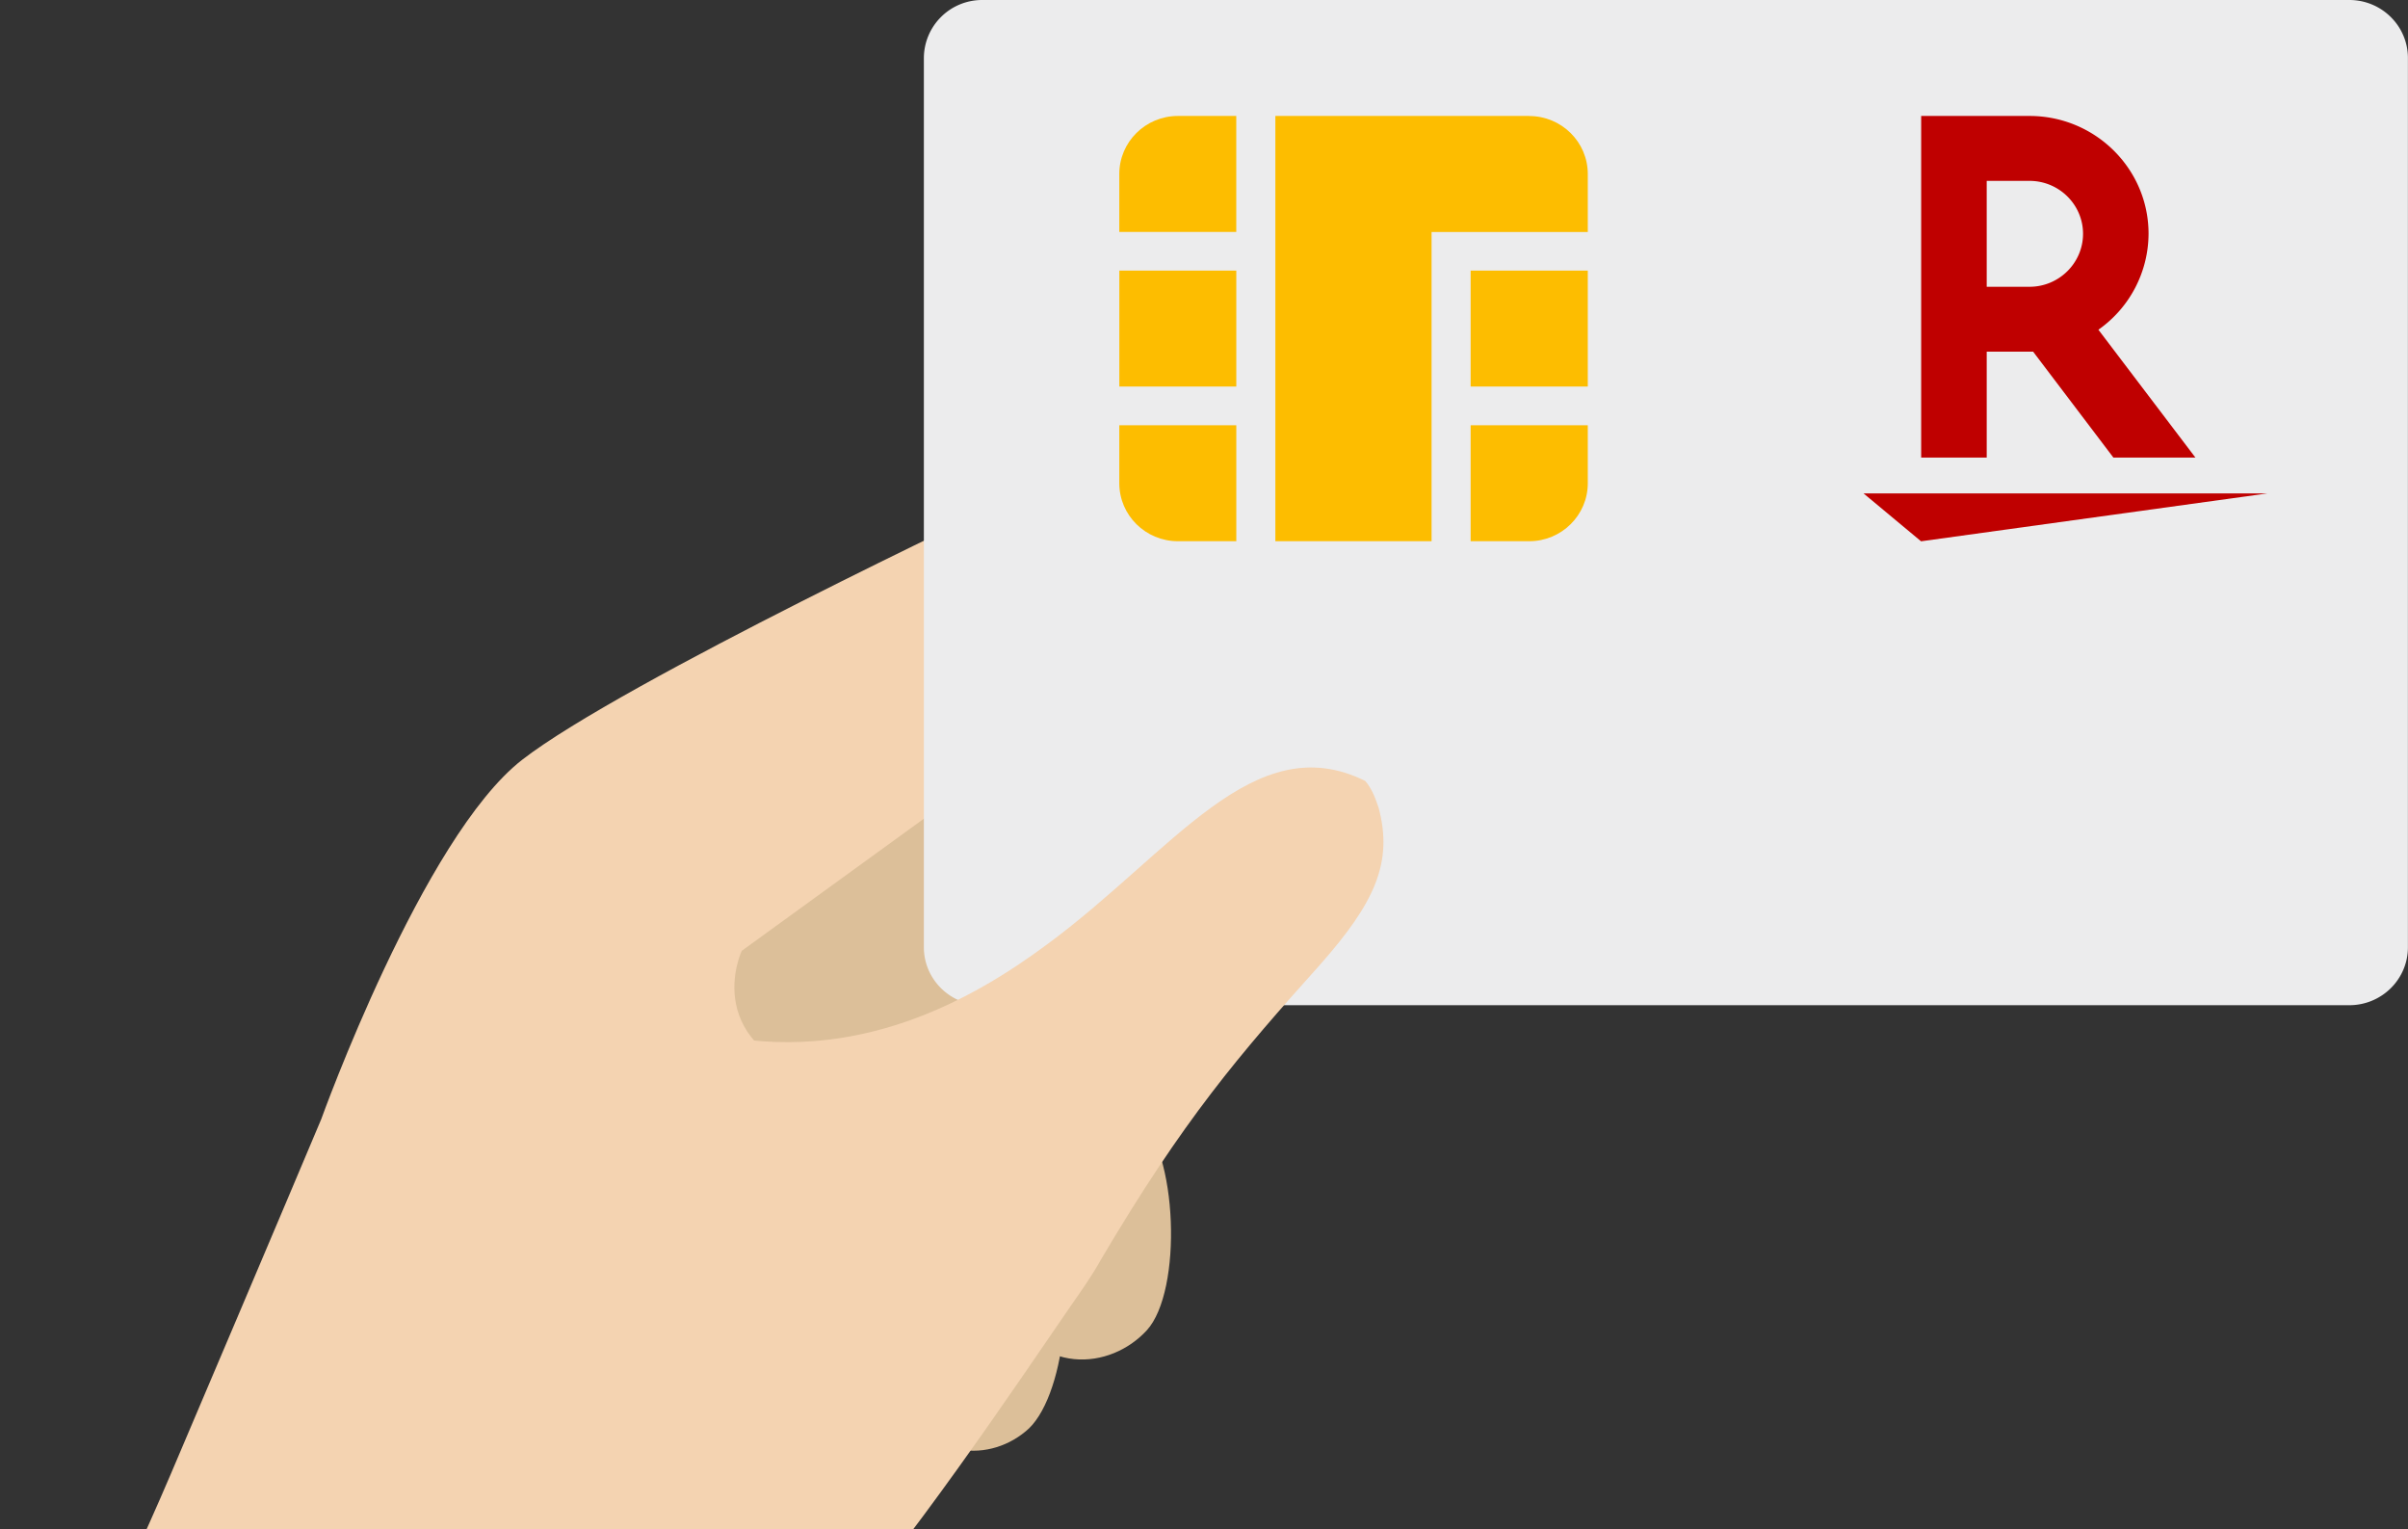 <svg width="63" height="40" fill="none" xmlns="http://www.w3.org/2000/svg"><rect width="100%" height="100%" fill="#333333" stroke="none"/><g clip-path="url(#clip0_3444_16283)"><path d="M27.533 19.391H17.7v14.276h9.833V19.39z" fill="#DCBF99"/><path d="M29.75 29.14c1.073.962 1.192 4.63.253 5.656-.942 1.027-2.85 1.245-3.85-.795-.707-1.359-1.117-3.777-.146-4.838.971-1.06 2.504-1.133 3.743-.023z" fill="#DCBF99"/><path d="M27.382 32.253c.844 1.002.489 4.384-.559 5.194-1.01.835-2.752.742-3.426-1.225-.452-1.331-.673-3.157.325-4.215.887-.971 2.68-.955 3.66.246z" fill="#DCBF99"/><path d="M21.812 28.337c-3.609-.917-2.406-3.467-2.406-3.467l6.89-4.997v-6.75s-10.029 4.724-12.635 6.75c-2.605 2.025-5.258 9.404-5.258 9.404S7.28 31.948 4.47 38.551c-1.524 3.567-2.727 5.788-4.472 8.447h14.956c.541-.761 13.916-17.723 13.916-17.723l-7.06-.94.002.002z" fill="#F4D3B1"/><path d="M61.465 26.292H25.703c-.846 0-1.532-.68-1.532-1.516V1.516A1.524 1.524 0 0125.703 0h35.762c.846 0 1.533.68 1.533 1.517v23.259c0 .837-.687 1.516-1.533 1.516z" fill="#ECECED"/><path d="M41.54 7.078h-3.064v3.033h3.065V7.078zm-3.064 4.045v3.033h1.532c.846 0 1.533-.68 1.533-1.516v-1.517h-3.065zm-6.131-4.045h-3.06v3.033h3.06V7.078zm-3.061 4.045v1.517c0 .837.687 1.516 1.533 1.516h1.528v-3.033h-3.06z" fill="#FDBD00"/><path d="M40.008 3.033h-6.641v11.123h4.087V6.068h4.087V4.552c0-.837-.687-1.517-1.532-1.517v-.002zm-7.663 0h-1.528c-.846 0-1.533.68-1.533 1.517v1.516h3.06V3.033z" fill="#FDBD00"/><path d="M50.26 14.158l-1.504-1.252h10.563l-9.058 1.252zm1.718-2.19v-2.77h1.214l2.1 2.77h2.146L54.9 8.624a3.08 3.08 0 001.312-2.511c0-1.7-1.397-3.08-3.114-3.08h-2.835v8.935h1.715zm0-7.237h1.12c.77 0 1.4.62 1.4 1.384 0 .763-.628 1.386-1.4 1.386h-1.12V4.73z" fill="#BF0000"/><path d="M21.65 42.71C19.745 44.675 14.957 47 14.957 47L13.9 45.528l.301-3.488s-.905-2.97-.365-4.858c.2-.653.756-1.59 1.526-2.705 1.313-1.83 1.38-5.45 3.192-7.45 3.857.877 6.941-.918 8.837-2.323 3.284-2.414 5.413-5.72 8.327-4.278.178.206.265.452.35.7.383 1.427-.097 2.482-1.526 4.1-2.131 2.377-3.566 4.04-5.742 7.726-.221.4-.506.805-.79 1.211-1.28 1.86-4.447 6.582-6.353 8.548l-.006-.002z" fill="#F4D3B1"/></g><defs><clipPath id="clip0_3444_16283"><path fill="#fff" d="M0 0h63v47H0z"/></clipPath></defs></svg>